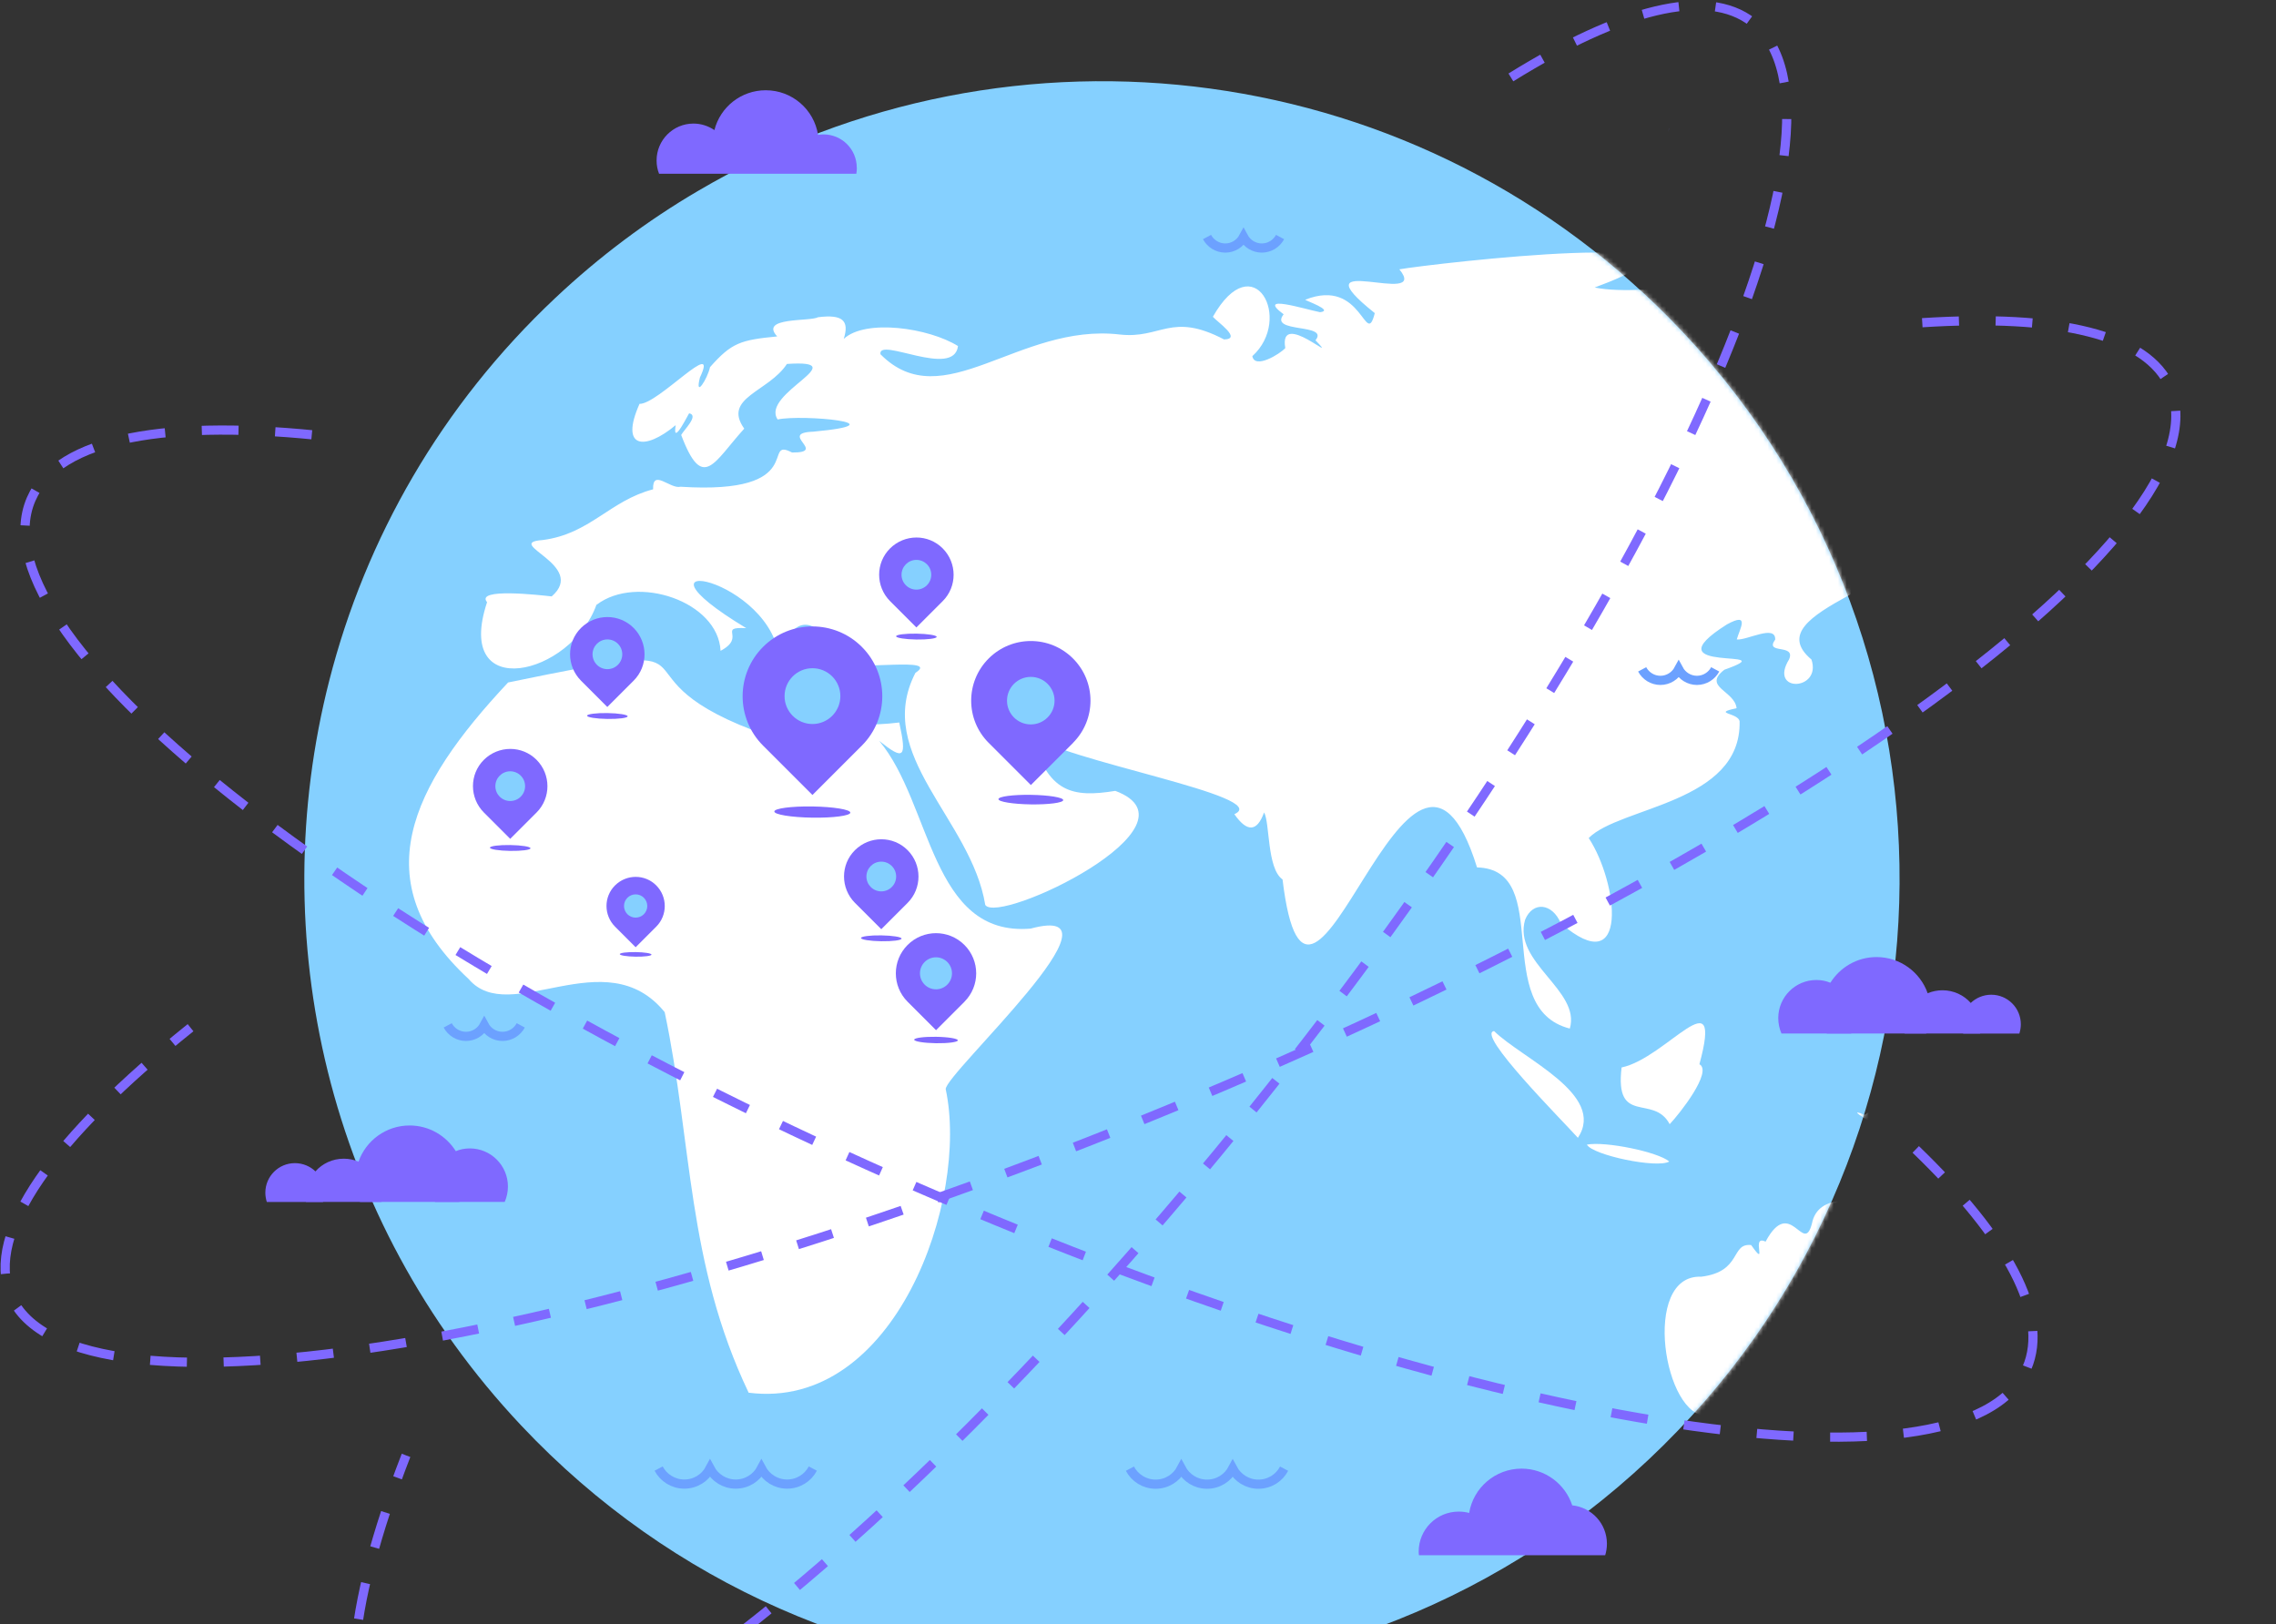 <svg width="517" height="369" viewBox="0 0 517 369" fill="none" xmlns="http://www.w3.org/2000/svg">
<rect x="0" y="0" width="517" height="369" fill="#333333" stroke="none"/>
<g clip-path="url(#clip0_3083_16200)">
<path d="M374.497 331.575C301.632 400.145 186.967 396.684 118.376 323.819C74.219 276.91 59.938 212.677 74.803 154.573C83.017 122.404 100.175 92.132 126.131 67.698C136.201 58.212 147.084 50.102 158.53 43.389C229.831 1.4 323.148 12.658 382.253 75.453C450.823 148.318 447.362 262.984 374.497 331.575Z" fill="#85D0FF"/>
<mask id="mask0_3083_16200" style="mask-type:luminance" maskUnits="userSpaceOnUse" x="69" y="18" width="363" height="363">
<path d="M374.497 331.575C301.632 400.145 186.967 396.684 118.376 323.819C74.219 276.91 59.938 212.677 74.803 154.573C83.017 122.404 100.175 92.132 126.131 67.698C136.201 58.212 147.084 50.102 158.53 43.389C229.831 1.4 323.148 12.658 382.253 75.453C450.823 148.318 447.362 262.984 374.497 331.575Z" fill="white"/>
</mask>
<g mask="url(#mask0_3083_16200)">
<path d="M115.416 155.042C168.746 144.034 136.16 152.519 171.018 165.883C180.9 151.435 178.002 167.363 204.271 164.132C206.022 172.242 205.355 172.805 199.726 168.322C211.652 182.52 211.401 212.854 234.105 210.957C257.976 204.515 214.591 244.002 214.82 247.442C220.199 272.439 203.312 320.599 170.059 316.387C155.966 286.824 157.279 259.721 150.983 229.929C137.515 213.397 115.854 233.453 106.451 222.403C82.621 200.283 93.191 178.747 115.395 155.063L115.416 155.042Z" fill="white"/>
<path d="M135.491 137.365C129.758 153.523 102.988 159.84 110.64 136.802C107.888 133.487 122.669 135.197 125.317 135.489C133.531 128.38 114.08 123.355 123.232 122.688C134.032 121.312 138.472 113.744 148.354 111.159C148.188 106.385 152.232 111.159 154.588 110.575C184.005 112.451 172.789 99.088 179.919 102.799C188.112 102.861 176.645 98.358 184.714 98.066C205.083 96.19 182.149 94.084 176.645 95.293C172.643 89.393 194.596 81.617 178.751 82.68C174.602 89.039 164.053 90.331 169.057 97.378C162.135 104.988 159.654 111.847 154.734 98.817C155.318 97.691 158.841 94.376 156.569 93.896C156.673 93.375 152.628 101.881 153.483 96.586C146.374 102.486 140.745 101.881 145.269 91.749C149.48 91.874 163.49 76.3 158.987 85.766C157.757 90.728 160.738 86.016 161.28 83.41C166.2 77.843 168.223 77.239 176.541 76.426C172.392 71.964 184.005 73.09 185.819 72.068C191.385 71.359 192.991 72.819 191.656 76.989C196.618 72.381 211.003 74.487 217.612 78.615C216.695 86.058 199.37 76.405 199.996 80.47C214.214 94.856 231.372 73.34 254.326 75.988C263.75 77.072 265.98 70.796 278.052 77.114C282.242 77.009 276.467 73.111 275.508 71.964C284.806 55.556 293.792 72.485 284.473 80.908C285.015 83.952 290.79 80.387 291.957 79.073C290.373 70.025 304.758 83.493 298.817 77.301C302.027 73.361 288.121 75.779 291.582 71.401C285.182 66.668 296.398 70.254 299.859 70.922C303.153 70.525 296.356 68.253 296.502 68.086C309.574 62.895 310.158 79.449 312.285 71.13C293.875 56.432 325.127 70.088 317.872 61.185C325.127 59.893 400.389 51.241 362.237 65.313C374.141 67.794 400.327 61.248 410.23 67.044C425.303 75.529 462.559 62.061 482.469 74.174C499.023 76.259 505.027 71.422 521.81 75.842C521.747 80.887 523.749 88.643 515.889 85.724C511.511 86.245 512.804 86.37 515.556 86.62C531.484 94.272 489.308 93.271 485.534 97.858C488.661 100.776 478.821 98.525 485.409 102.507C484.429 109.137 480.364 109.741 474.63 114.286C469.147 120.124 468.793 107.344 468.855 103.716C477.528 100.297 502.379 83.993 477.716 94.355C484.2 89.226 461.642 94.084 467.875 97.879C458.702 100.464 437.916 91.582 429.139 105.822C417.36 112.034 443.879 108.282 436.395 119.415C438.667 132.758 397.971 138.491 411.481 149.832C413.858 156.942 401.661 157.484 406.394 149.791C407.978 146.121 400.723 148.769 403.246 145.288C403.35 141.764 396.762 145.538 394.51 145.267C395.157 142.911 397.658 138.908 392.28 141.848C373.891 153.46 406.394 146.935 391.696 152.147C386.63 156.066 394.072 156.921 394.469 160.882C388.673 162.133 394.906 161.883 395.157 163.884C395.553 182.523 367.908 183.231 360.882 190.382C367.574 200.536 370.18 223.26 354.544 209.75C352.605 205.143 348.185 204.684 346.434 208.937C343.578 218.674 359.131 224.97 356.587 233.663C338.449 229.056 353.189 197.513 335.51 197.054C320.186 147.727 297.545 251.28 291.332 199.785C287.767 197.325 288.476 186.859 287.141 184.566C285.515 189.069 283.243 189.048 280.387 184.962C289.518 180.917 240.358 172.599 234.354 166.907C237.877 180.188 243.673 181.23 253.346 179.666C274.278 187.505 226.869 210.188 223.804 205.581C220.635 186.067 198.328 171.515 207.939 152.855C213.755 149.103 194.283 152.459 191.093 150.541C186.027 139.408 179.46 138.783 177.083 150.333C176.041 131.152 139.264 124.439 169.515 142.702C162.823 142.348 169.661 144.683 163.678 147.852C163.136 136.594 144.643 130.444 135.553 137.365H135.491Z" fill="white"/>
<path d="M339.389 234.235C345.769 240.51 364.949 248.641 358.424 258.481C354.754 254.395 335.178 234.777 339.389 234.235Z" fill="white"/>
<path d="M368.348 242.501C378.605 240.354 391.531 221.465 386.027 241.771C389.092 243.418 381.524 253.029 379.272 255.385C375.624 248.464 366.763 255.844 368.348 242.501Z" fill="white"/>
<path d="M360.465 260.027C364.718 259.235 376.56 261.674 379.187 263.863C376.476 265.51 361.757 262.424 360.465 260.027Z" fill="white"/>
<path d="M423.615 253.278C417.069 250.651 431.016 258.386 432.517 259.678C432.017 261.117 437.688 267.35 437.166 264.286C443.421 267.642 438 256.176 455.68 267.809C450.322 258.156 434.936 244.855 423.615 253.257V253.278Z" fill="white"/>
<path d="M411.565 278.051C412.941 270.712 422.677 272.713 428.118 273.735C421.384 283.638 439.293 291.665 439.856 270.107C448.154 289.163 485.18 319.08 446.34 329.337C439.064 330.964 430.099 323.625 429.89 317.058C422.614 321.353 399.16 311.992 387.985 321.624C377.957 322.437 372.724 289.455 386.422 290.038C395.762 288.892 393.052 282.345 397.784 282.846C401.808 288.558 397.513 280.302 401.057 282.074C406.686 271.525 409.668 285.285 411.565 278.03V278.051Z" fill="white"/>
</g>
<path d="M379.146 29.278C379.042 29.529 378.917 29.758 378.812 30.008C378.979 29.674 379.125 29.341 379.292 29.007C379.229 29.112 379.188 29.195 379.146 29.278ZM379.146 29.278C379.042 29.529 378.917 29.758 378.812 30.008C378.979 29.674 379.125 29.341 379.292 29.007C379.229 29.112 379.188 29.195 379.146 29.278Z" fill="#7F69FF"/>
<path d="M413.92 229.762C413.92 231.555 414.295 233.244 414.983 234.787H437.541C438.229 233.244 438.604 231.555 438.604 229.762C438.604 228.324 438.354 226.927 437.875 225.634C436.186 220.839 431.62 217.42 426.262 217.42C421.842 217.42 417.964 219.755 415.775 223.257C414.587 225.155 413.92 227.385 413.92 229.762Z" fill="#7F69FF"/>
<path d="M403.936 231.283C403.936 232.534 404.207 233.722 404.665 234.785H420.489C420.969 233.722 421.24 232.534 421.24 231.283C421.24 227.634 418.967 224.507 415.777 223.256C414.798 222.839 413.713 222.631 412.588 222.631C407.813 222.631 403.936 226.509 403.936 231.283Z" fill="#7F69FF"/>
<path d="M432.562 233.616C432.562 234.013 432.583 234.409 432.646 234.784H449.804C449.867 234.409 449.887 234.013 449.887 233.616C449.887 231.406 449.054 229.363 447.657 227.841C446.093 226.069 443.779 224.964 441.235 224.964C440.047 224.964 438.9 225.215 437.879 225.632C434.752 226.945 432.562 230.03 432.562 233.616Z" fill="#7F69FF"/>
<path d="M445.611 232.69C445.611 233.419 445.736 234.128 445.945 234.795H458.704C458.913 234.128 459.038 233.419 459.038 232.69C459.038 228.979 456.035 225.977 452.324 225.977C450.511 225.977 448.864 226.685 447.654 227.853C446.404 229.083 445.611 230.793 445.611 232.69Z" fill="#7F69FF"/>
<path d="M105.391 268.022C105.391 269.815 105.016 271.504 104.328 273.046H81.77C81.082 271.504 80.707 269.815 80.707 268.022C80.707 266.583 80.957 265.187 81.437 263.894C83.125 259.099 87.691 255.68 93.049 255.68C97.469 255.68 101.347 258.015 103.536 261.517C104.724 263.414 105.391 265.645 105.391 268.022Z" fill="#7F69FF"/>
<path d="M115.378 269.543C115.378 270.794 115.107 271.982 114.649 273.045H98.825C98.345 271.982 98.074 270.794 98.074 269.543C98.074 265.894 100.347 262.767 103.536 261.516C104.516 261.099 105.6 260.891 106.726 260.891C111.501 260.891 115.378 264.768 115.378 269.543Z" fill="#7F69FF"/>
<path d="M86.753 271.876C86.753 272.272 86.732 272.668 86.669 273.044H69.511C69.449 272.668 69.428 272.272 69.428 271.876C69.428 269.666 70.262 267.623 71.659 266.101C73.222 264.329 75.536 263.224 78.08 263.224C79.268 263.224 80.415 263.474 81.436 263.891C84.564 265.205 86.753 268.29 86.753 271.876Z" fill="#7F69FF"/>
<path d="M73.7 270.949C73.7 271.679 73.575 272.388 73.366 273.055H60.607C60.398 272.388 60.273 271.679 60.273 270.949C60.273 267.238 63.276 264.236 66.987 264.236C68.8 264.236 70.447 264.945 71.657 266.113C72.907 267.343 73.7 269.052 73.7 270.949Z" fill="#7F69FF"/>
<path d="M194.637 38.121C194.637 38.579 194.596 39.038 194.512 39.476H149.709C149.334 38.538 149.146 37.516 149.146 36.453C149.146 31.825 152.899 28.072 157.527 28.072C159.279 28.072 160.926 28.635 162.281 29.552C163.594 24.34 168.327 20.504 173.935 20.504C179.939 20.504 184.922 24.882 185.819 30.636C186.215 30.574 186.632 30.532 187.049 30.532C191.239 30.532 194.617 33.909 194.617 38.1L194.637 38.121Z" fill="#7F69FF"/>
<path d="M365.018 350.711C365.018 351.628 364.872 352.483 364.622 353.317H322.32C322.279 353.046 322.258 352.775 322.258 352.483C322.258 347.458 326.323 343.393 331.348 343.393C332.182 343.393 332.953 343.497 333.724 343.705C334.663 337.972 339.666 333.636 345.629 333.636C350.987 333.636 355.553 337.138 357.137 341.975C361.578 342.434 365.018 346.166 365.018 350.711Z" fill="#7F69FF"/>
<path d="M101.697 232.937C102.49 234.417 104.053 235.438 105.846 235.438C107.639 235.438 109.203 234.417 109.995 232.937C110.787 234.417 112.351 235.438 114.144 235.438C115.937 235.438 117.5 234.417 118.293 232.937" stroke="#6CA1FF" stroke-width="2.085" stroke-miterlimit="10"/>
<path d="M373.02 152.061C373.812 153.541 375.375 154.563 377.168 154.563C378.961 154.563 380.525 153.541 381.317 152.061C382.109 153.541 383.673 154.563 385.466 154.563C387.259 154.563 388.823 153.541 389.615 152.061" stroke="#6CA1FF" stroke-width="2.085" stroke-miterlimit="10"/>
<path d="M274.176 53.846C274.968 55.326 276.532 56.348 278.325 56.348C280.118 56.348 281.681 55.326 282.473 53.846C283.266 55.326 284.829 56.348 286.622 56.348C288.415 56.348 289.979 55.326 290.771 53.846" stroke="#6CA1FF" stroke-width="2.085" stroke-miterlimit="10"/>
<path d="M256.662 333.644C257.767 335.728 259.956 337.167 262.5 337.167C265.043 337.167 267.232 335.749 268.337 333.644C269.442 335.728 271.631 337.167 274.175 337.167C276.718 337.167 278.907 335.749 280.012 333.644C281.117 335.728 283.306 337.167 285.85 337.167C288.393 337.167 290.582 335.749 291.687 333.644" stroke="#6CA1FF" stroke-width="2.085" stroke-miterlimit="10"/>
<path d="M149.607 333.621C150.712 335.705 152.901 337.144 155.445 337.144C157.988 337.144 160.178 335.726 161.282 333.621C162.387 335.705 164.577 337.144 167.12 337.144C169.664 337.144 171.853 335.726 172.958 333.621C174.062 335.705 176.252 337.144 178.795 337.144C181.339 337.144 183.528 335.726 184.633 333.621" stroke="#6CA1FF" stroke-width="2.085" stroke-miterlimit="10"/>
<path d="M435.168 261.119C455.996 281.217 465.648 298.751 460.395 310.822C446.51 342.72 333.762 324.352 208.589 269.834C83.415 215.316 -6.816 145.244 7.09 113.367C13.198 99.357 38.362 95.042 75.285 99.232" stroke="#7F69FF" stroke-width="2.085" stroke-miterlimit="10" stroke-dasharray="8.34 8.34"/>
<path d="M436.649 73.311C467.463 71.331 487.936 75.98 493.023 88.113C506.491 120.178 407.586 192.313 272.114 249.229C136.621 306.166 15.867 326.305 2.399 294.241C-3.522 280.147 12.24 258.34 43.283 233.468" stroke="#7F69FF" stroke-width="2.085" stroke-miterlimit="10" stroke-dasharray="8.34 8.34"/>
<path d="M343.205 17.587C368.161 2.118 387.716 -3.053 398.078 5.057C425.473 26.489 378.314 132.503 292.752 241.811C207.191 351.139 115.625 422.378 88.23 400.946C76.201 391.523 78.557 365.796 92.233 330.625" stroke="#7F69FF" stroke-width="2.085" stroke-miterlimit="10" stroke-dasharray="8.34 8.34"/>
<path d="M193.155 184.609C193.165 183.907 189.31 183.279 184.543 183.208C179.777 183.136 175.905 183.648 175.894 184.35C175.884 185.052 179.739 185.68 184.505 185.751C189.272 185.823 193.144 185.311 193.155 184.609Z" fill="#7F69FF"/>
<path d="M195.768 169.386C201.96 163.194 201.96 153.145 195.768 146.953C189.576 140.761 179.527 140.761 173.335 146.953C167.143 153.145 167.143 163.194 173.335 169.386L184.552 180.602L195.768 169.386Z" fill="#7F69FF"/>
<path d="M184.553 164.478C188.053 164.478 190.891 161.64 190.891 158.14C190.891 154.64 188.053 151.802 184.553 151.802C181.052 151.802 178.215 154.64 178.215 158.14C178.215 161.64 181.052 164.478 184.553 164.478Z" fill="#85D0FF"/>
<path d="M241.515 181.763C241.524 181.164 238.236 180.629 234.172 180.568C230.108 180.507 226.807 180.943 226.798 181.542C226.789 182.141 230.076 182.675 234.14 182.736C238.204 182.797 241.506 182.362 241.515 181.763Z" fill="#7F69FF"/>
<path d="M243.737 168.754C249.032 163.459 249.032 154.89 243.737 149.595C238.441 144.299 229.873 144.299 224.577 149.595C219.282 154.89 219.282 163.459 224.577 168.754L234.167 178.344L243.758 168.754H243.737Z" fill="#7F69FF"/>
<path d="M234.144 164.571C237.126 164.571 239.544 162.154 239.544 159.172C239.544 156.19 237.126 153.772 234.144 153.772C231.162 153.772 228.744 156.19 228.744 159.172C228.744 162.154 231.162 164.571 234.144 164.571Z" fill="#85D0FF"/>
<path d="M217.574 236.338C217.58 235.934 215.366 235.574 212.629 235.533C209.891 235.492 207.667 235.786 207.661 236.189C207.655 236.592 209.869 236.952 212.607 236.993C215.344 237.034 217.568 236.741 217.574 236.338Z" fill="#7F69FF"/>
<path d="M219.07 227.572C222.637 224.006 222.637 218.234 219.07 214.667C215.504 211.1 209.732 211.1 206.165 214.667C202.599 218.234 202.599 224.006 206.165 227.572L212.625 234.032L219.085 227.572H219.07Z" fill="#7F69FF"/>
<path d="M212.61 224.749C214.618 224.749 216.247 223.121 216.247 221.112C216.247 219.103 214.618 217.475 212.61 217.475C210.601 217.475 208.973 219.103 208.973 221.112C208.973 223.121 210.601 224.749 212.61 224.749Z" fill="#85D0FF"/>
<path d="M142.572 162.727C142.577 162.358 140.519 162.029 137.975 161.99C135.43 161.952 133.363 162.22 133.358 162.588C133.352 162.957 135.41 163.286 137.955 163.325C140.499 163.363 142.566 163.095 142.572 162.727Z" fill="#7F69FF"/>
<path d="M143.937 154.624C147.232 151.33 147.232 145.972 143.937 142.657C140.643 139.342 135.285 139.363 131.971 142.657C128.656 145.951 128.677 151.309 131.971 154.624L137.954 160.607L143.937 154.624Z" fill="#7F69FF"/>
<path d="M137.975 152.016C139.84 152.016 141.353 150.504 141.353 148.639C141.353 146.773 139.84 145.261 137.975 145.261C136.11 145.261 134.598 146.773 134.598 148.639C134.598 150.504 136.11 152.016 137.975 152.016Z" fill="#85D0FF"/>
<path d="M204.79 213.23C204.796 212.861 202.738 212.532 200.193 212.493C197.649 212.455 195.582 212.723 195.576 213.091C195.571 213.46 197.629 213.789 200.173 213.827C202.718 213.866 204.785 213.598 204.79 213.23Z" fill="#7F69FF"/>
<path d="M206.168 205.105C209.462 201.811 209.462 196.453 206.168 193.139C202.874 189.824 197.516 189.844 194.201 193.139C190.886 196.433 190.907 201.791 194.201 205.105L200.184 211.089L206.168 205.105Z" fill="#7F69FF"/>
<path d="M200.186 202.498C202.051 202.498 203.563 200.985 203.563 199.12C203.563 197.255 202.051 195.743 200.186 195.743C198.321 195.743 196.809 197.255 196.809 199.12C196.809 200.985 198.321 202.498 200.186 202.498Z" fill="#85D0FF"/>
<path d="M212.769 144.683C212.774 144.314 210.716 143.985 208.172 143.946C205.628 143.908 203.56 144.176 203.555 144.544C203.549 144.913 205.608 145.242 208.152 145.281C210.696 145.319 212.763 145.051 212.769 144.683Z" fill="#7F69FF"/>
<path d="M214.144 136.555C217.439 133.261 217.439 127.903 214.144 124.588C210.85 121.273 205.492 121.294 202.178 124.588C198.863 127.882 198.884 133.24 202.178 136.555L208.161 142.539L214.144 136.555Z" fill="#7F69FF"/>
<path d="M208.163 133.947C210.028 133.947 211.54 132.435 211.54 130.57C211.54 128.705 210.028 127.192 208.163 127.192C206.297 127.192 204.785 128.705 204.785 130.57C204.785 132.435 206.297 133.947 208.163 133.947Z" fill="#85D0FF"/>
<path d="M147.993 216.865C147.997 216.577 146.386 216.319 144.396 216.289C142.405 216.259 140.788 216.469 140.783 216.757C140.779 217.045 142.389 217.303 144.38 217.333C146.371 217.363 147.988 217.153 147.993 216.865Z" fill="#7F69FF"/>
<path d="M149.07 210.507C151.647 207.93 151.647 203.737 149.07 201.144C146.493 198.55 142.3 198.566 139.707 201.144C137.113 203.721 137.129 207.913 139.707 210.507L144.388 215.189L149.07 210.507Z" fill="#7F69FF"/>
<path d="M144.389 208.462C145.848 208.462 147.031 207.279 147.031 205.819C147.031 204.36 145.848 203.177 144.389 203.177C142.929 203.177 141.746 204.36 141.746 205.819C141.746 207.279 142.929 208.462 144.389 208.462Z" fill="#85D0FF"/>
<path d="M120.503 192.707C120.509 192.339 118.451 192.009 115.906 191.971C113.362 191.933 111.295 192.2 111.289 192.569C111.284 192.937 113.342 193.267 115.886 193.305C118.431 193.343 120.498 193.075 120.503 192.707Z" fill="#7F69FF"/>
<path d="M121.881 184.58C125.175 181.286 125.175 175.928 121.881 172.613C118.587 169.298 113.229 169.319 109.914 172.613C106.599 175.907 106.62 181.265 109.914 184.58L115.897 190.563L121.881 184.58Z" fill="#7F69FF"/>
<path d="M115.899 181.972C117.764 181.972 119.276 180.46 119.276 178.594C119.276 176.729 117.764 175.217 115.899 175.217C114.034 175.217 112.521 176.729 112.521 178.594C112.521 180.46 114.034 181.972 115.899 181.972Z" fill="#85D0FF"/>
</g>
<defs>
<clipPath id="clip0_3083_16200">
<rect width="522" height="405.771" fill="white" transform="translate(0 0.109)"/>
</clipPath>
</defs>
</svg>
